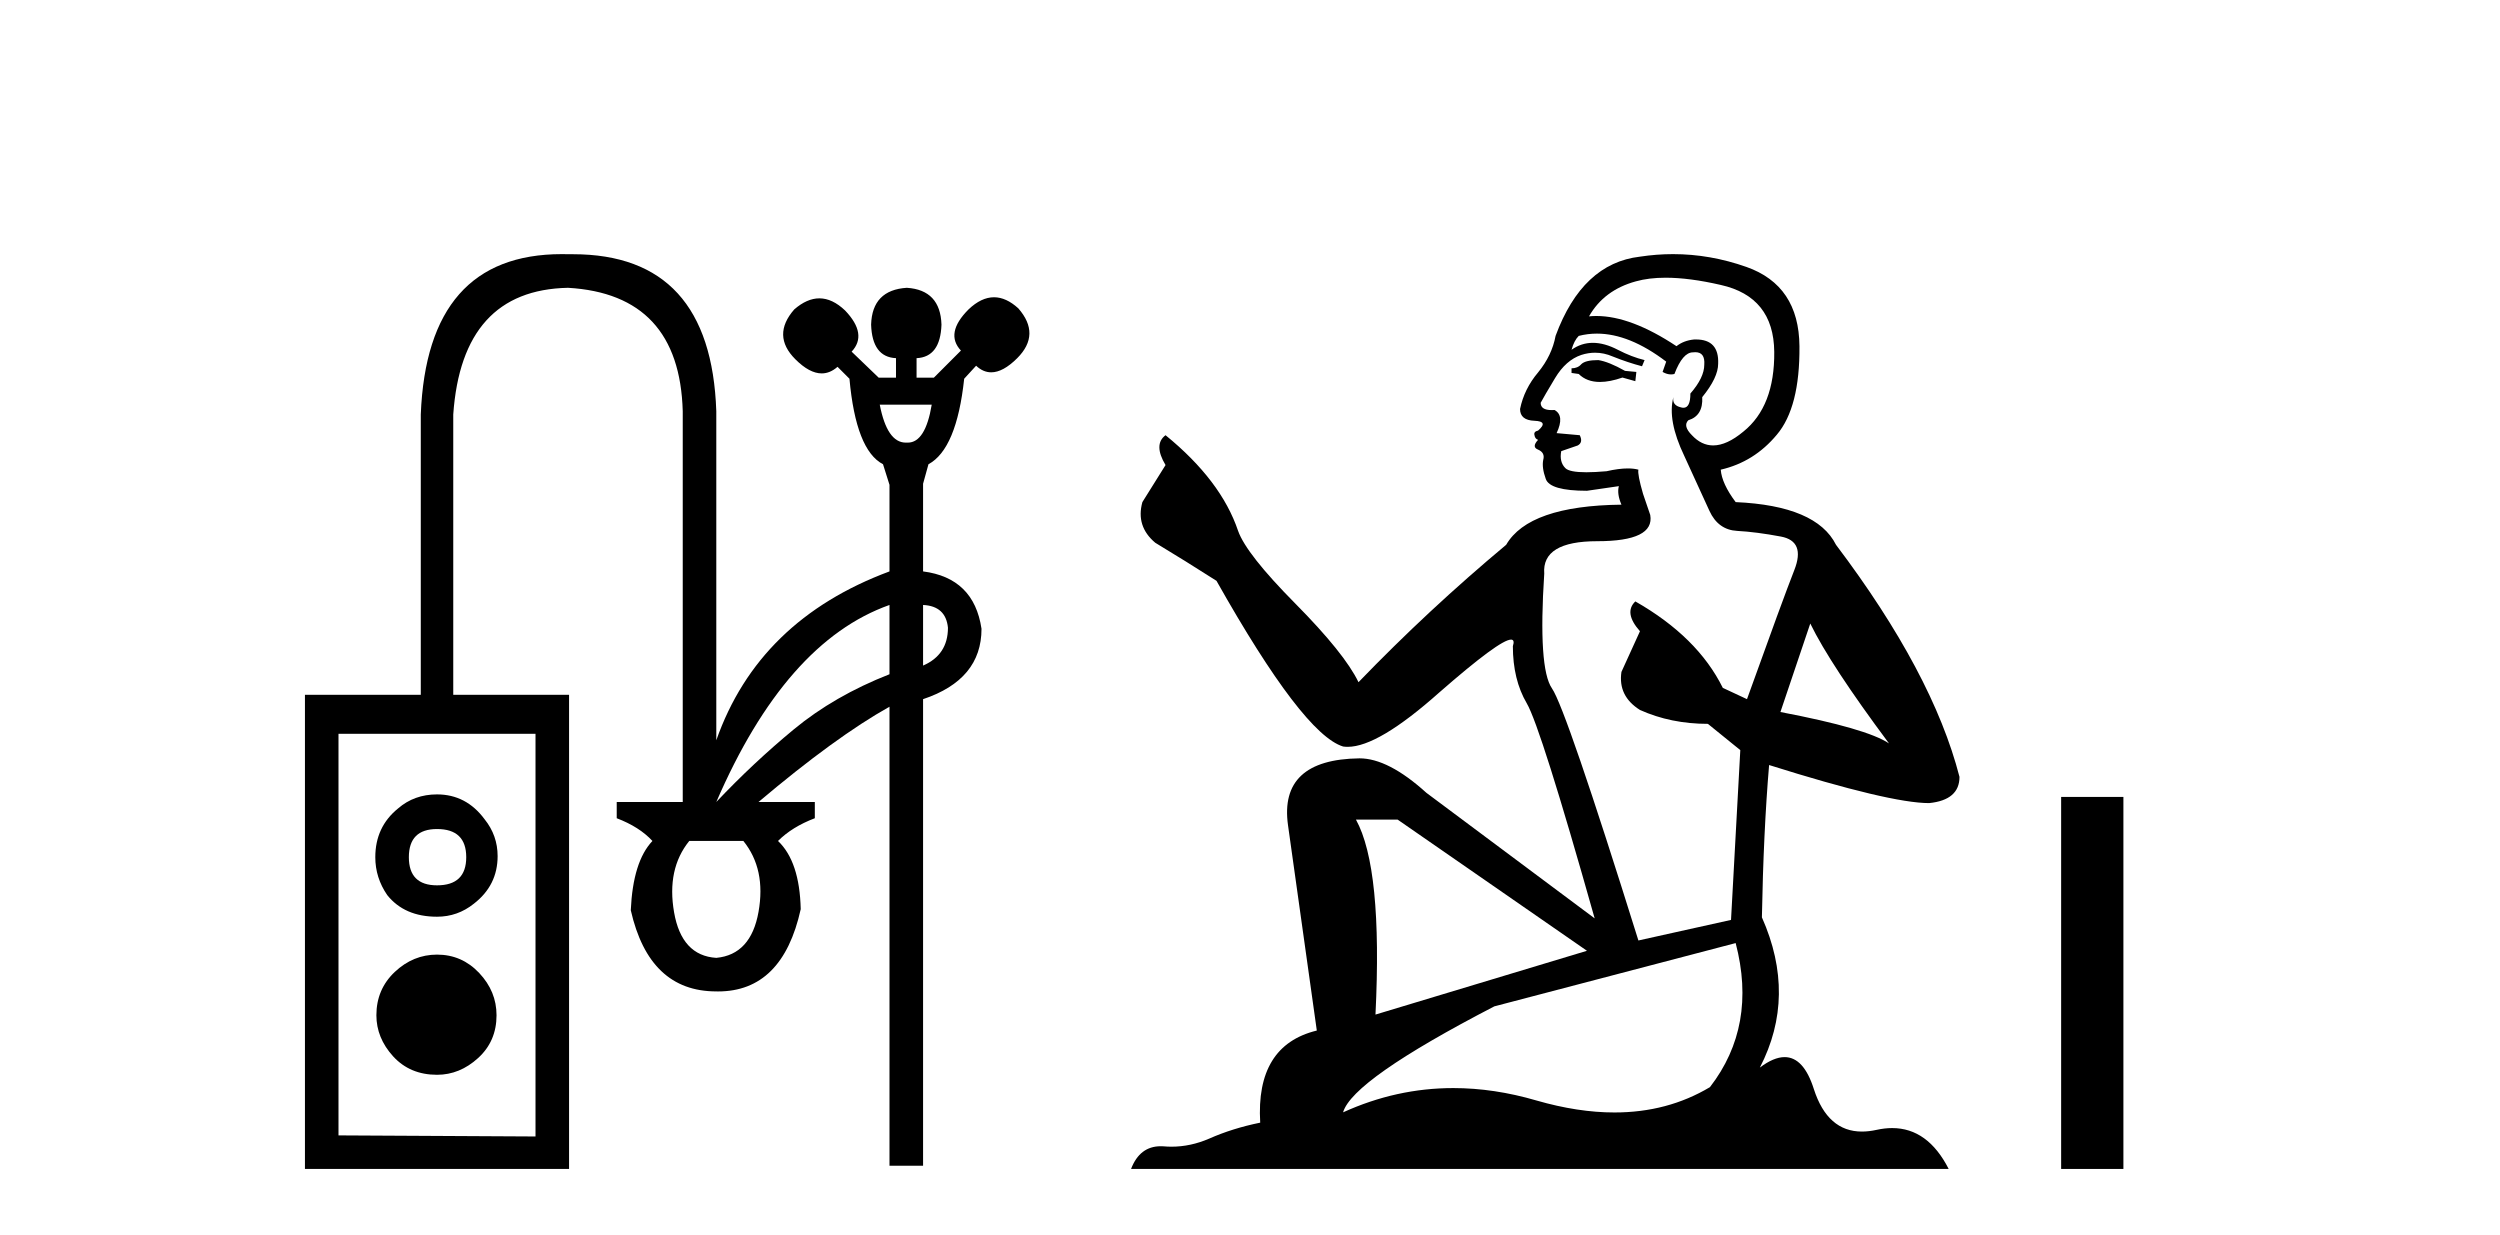 <?xml version='1.0' encoding='UTF-8' standalone='yes'?><svg xmlns='http://www.w3.org/2000/svg' xmlns:xlink='http://www.w3.org/1999/xlink' width='83.0' height='41.0' ><path d='M 30.933 13.436 C 30.793 14.275 30.529 14.695 30.139 14.695 C 30.128 14.695 30.118 14.695 30.107 14.694 C 30.095 14.695 30.083 14.695 30.072 14.695 C 29.659 14.695 29.371 14.275 29.208 13.436 ZM 30.646 20.085 C 31.149 20.109 31.424 20.36 31.472 20.84 C 31.472 21.439 31.197 21.858 30.646 22.097 L 30.646 20.085 ZM 29.531 20.085 L 29.531 22.385 C 28.31 22.864 27.249 23.475 26.351 24.218 C 25.452 24.961 24.596 25.763 23.781 26.626 C 25.315 23.08 27.231 20.9 29.531 20.085 ZM 14.509 27.524 C 15.156 27.524 15.479 27.836 15.479 28.459 C 15.479 29.082 15.156 29.393 14.509 29.393 C 13.886 29.393 13.574 29.082 13.574 28.459 C 13.574 27.836 13.886 27.524 14.509 27.524 ZM 14.509 26.374 C 14.006 26.374 13.574 26.53 13.215 26.841 C 12.712 27.249 12.46 27.788 12.46 28.459 C 12.46 28.914 12.592 29.333 12.856 29.717 C 13.239 30.196 13.79 30.435 14.509 30.435 C 14.964 30.435 15.371 30.292 15.731 30.004 C 16.258 29.597 16.521 29.07 16.521 28.423 C 16.521 27.968 16.378 27.56 16.09 27.201 C 15.683 26.65 15.156 26.374 14.509 26.374 ZM 24.68 27.92 C 25.183 28.543 25.351 29.327 25.183 30.274 C 25.015 31.22 24.548 31.729 23.781 31.801 C 23.014 31.753 22.547 31.25 22.38 30.292 C 22.212 29.333 22.38 28.543 22.883 27.92 ZM 14.509 31.693 C 13.982 31.693 13.514 31.885 13.107 32.268 C 12.7 32.652 12.496 33.131 12.496 33.706 C 12.496 34.209 12.682 34.664 13.053 35.072 C 13.425 35.479 13.91 35.683 14.509 35.683 C 15.012 35.683 15.467 35.497 15.874 35.126 C 16.282 34.754 16.485 34.281 16.485 33.706 C 16.485 33.179 16.294 32.712 15.91 32.304 C 15.527 31.897 15.06 31.693 14.509 31.693 ZM 17.779 24.362 L 17.779 37.731 L 11.238 37.695 L 11.238 24.362 ZM 18.655 8.437 C 15.672 8.437 14.11 10.211 13.97 13.76 L 13.97 23.068 L 10.124 23.068 L 10.124 38.809 L 18.893 38.809 L 18.893 23.068 L 15.048 23.068 L 15.048 13.76 C 15.24 11.004 16.509 9.603 18.857 9.555 C 21.325 9.698 22.595 11.064 22.667 13.652 L 22.667 26.626 L 20.475 26.626 L 20.475 27.165 C 20.978 27.357 21.373 27.608 21.661 27.92 C 21.229 28.375 20.99 29.142 20.942 30.22 C 21.349 32.017 22.296 32.915 23.781 32.915 C 23.8 32.916 23.819 32.916 23.837 32.916 C 25.267 32.916 26.182 32.005 26.584 30.184 C 26.56 29.13 26.309 28.375 25.83 27.92 C 26.141 27.608 26.548 27.357 27.052 27.165 L 27.052 26.626 L 25.183 26.626 C 26.884 25.188 28.333 24.134 29.531 23.463 L 29.531 38.702 L 30.646 38.702 L 30.646 23.212 C 31.939 22.78 32.586 22.002 32.586 20.876 C 32.419 19.749 31.772 19.115 30.646 18.971 L 30.646 16.06 L 30.825 15.413 C 31.448 15.077 31.844 14.131 32.011 12.574 L 32.407 12.142 C 32.562 12.288 32.729 12.361 32.908 12.361 C 33.171 12.361 33.459 12.204 33.772 11.891 C 34.299 11.364 34.311 10.812 33.808 10.237 C 33.539 9.992 33.27 9.869 33.001 9.869 C 32.719 9.869 32.437 10.004 32.155 10.273 C 31.628 10.801 31.544 11.256 31.903 11.639 L 31.005 12.538 L 30.43 12.538 L 30.43 11.891 C 30.957 11.867 31.233 11.495 31.257 10.777 C 31.233 10.01 30.849 9.603 30.107 9.555 C 29.34 9.603 28.944 10.01 28.921 10.777 C 28.944 11.495 29.22 11.867 29.747 11.891 L 29.747 12.538 L 29.172 12.538 L 28.274 11.675 C 28.633 11.292 28.561 10.836 28.058 10.309 C 27.776 10.04 27.491 9.905 27.203 9.905 C 26.928 9.905 26.65 10.028 26.369 10.273 C 25.866 10.848 25.878 11.4 26.405 11.927 C 26.718 12.24 27.01 12.397 27.281 12.397 C 27.466 12.397 27.641 12.324 27.806 12.178 L 28.202 12.574 C 28.345 14.155 28.717 15.101 29.316 15.413 L 29.531 16.096 L 29.531 18.971 C 26.632 20.049 24.716 21.918 23.781 24.577 L 23.781 13.652 C 23.663 10.177 22.076 8.44 19.019 8.44 C 18.977 8.44 18.936 8.44 18.893 8.44 C 18.813 8.438 18.733 8.437 18.655 8.437 Z' style='fill:#000000;stroke:none' /><path d='M 53.063 11.955 Q 52.636 11.955 52.499 12.091 Q 52.38 12.228 52.175 12.228 L 52.175 12.382 L 52.414 12.416 Q 52.679 12.681 53.118 12.681 Q 53.444 12.681 53.866 12.535 L 54.293 12.655 L 54.327 12.348 L 53.951 12.313 Q 53.405 12.006 53.063 11.955 ZM 55.3 9.22 Q 56.089 9.22 57.129 9.46 Q 58.888 9.853 58.905 11.681 Q 58.922 13.492 57.88 14.329 Q 57.329 14.788 56.877 14.788 Q 56.488 14.788 56.172 14.449 Q 55.864 14.141 56.052 13.953 Q 56.548 13.8 56.514 13.185 Q 57.043 12.535 57.043 12.074 Q 57.076 11.27 56.305 11.27 Q 56.273 11.27 56.24 11.271 Q 55.899 11.305 55.659 11.493 Q 54.148 10.491 52.999 10.491 Q 52.875 10.491 52.755 10.503 L 52.755 10.503 Q 53.251 9.631 54.31 9.341 Q 54.742 9.22 55.3 9.22 ZM 60.101 20.701 Q 60.767 22.068 62.715 24.682 Q 61.98 24.186 59.11 23.639 L 60.101 20.701 ZM 53.018 11.076 Q 54.095 11.076 55.318 12.006 L 55.198 12.348 Q 55.342 12.431 55.477 12.431 Q 55.535 12.431 55.591 12.416 Q 55.864 11.698 56.206 11.698 Q 56.247 11.693 56.284 11.693 Q 56.613 11.693 56.582 12.108 Q 56.582 12.535 56.121 13.065 Q 56.121 13.538 55.891 13.538 Q 55.855 13.538 55.813 13.526 Q 55.506 13.458 55.557 13.185 L 55.557 13.185 Q 55.352 13.953 55.916 15.132 Q 56.462 16.328 56.753 16.96 Q 57.043 17.592 57.675 17.626 Q 58.307 17.66 59.127 17.814 Q 59.947 17.968 59.572 18.925 Q 59.196 19.881 58 23.212 L 57.197 22.837 Q 56.36 21.145 54.293 19.967 L 54.293 19.967 Q 53.9 20.342 54.447 20.957 L 53.832 22.307 Q 53.712 23.11 54.447 23.571 Q 55.472 24.032 56.702 24.032 L 57.778 24.904 L 57.47 30.541 L 54.395 31.224 Q 51.987 23.52 51.525 22.854 Q 51.064 22.187 51.269 19.044 Q 51.184 17.968 53.029 17.968 Q 54.942 17.968 54.788 17.097 L 54.549 16.396 Q 54.361 15.747 54.395 15.593 Q 54.245 15.552 54.045 15.552 Q 53.746 15.552 53.336 15.645 Q 52.949 15.679 52.668 15.679 Q 52.106 15.679 51.97 15.542 Q 51.765 15.337 51.833 14.978 L 52.38 14.79 Q 52.567 14.688 52.448 14.449 L 51.679 14.38 Q 51.952 13.8 51.611 13.612 Q 51.56 13.615 51.514 13.615 Q 51.15 13.615 51.15 13.373 Q 51.269 13.15 51.628 12.553 Q 51.987 11.955 52.499 11.784 Q 52.729 11.71 52.956 11.71 Q 53.252 11.71 53.541 11.835 Q 54.054 12.04 54.515 12.16 L 54.6 11.955 Q 54.173 11.852 53.712 11.613 Q 53.268 11.382 52.883 11.382 Q 52.499 11.382 52.175 11.613 Q 52.26 11.305 52.414 11.152 Q 52.71 11.076 53.018 11.076 ZM 46.4 27.21 L 52.687 31.566 L 45.666 33.684 Q 45.905 28.816 45.017 27.21 ZM 57.624 31.31 Q 58.342 34.06 56.77 36.093 Q 55.362 36.934 53.6 36.934 Q 52.39 36.934 51.013 36.537 Q 49.601 36.124 48.25 36.124 Q 46.362 36.124 44.59 36.93 Q 44.897 35.854 49.612 33.411 L 57.624 31.31 ZM 55.546 8.437 Q 54.999 8.437 54.447 8.521 Q 52.533 8.743 51.645 11.152 Q 51.525 11.801 51.064 12.365 Q 50.603 12.911 50.466 13.578 Q 50.466 13.953 50.945 13.97 Q 51.423 13.988 51.064 14.295 Q 50.91 14.329 50.945 14.449 Q 50.962 14.568 51.064 14.603 Q 50.842 14.842 51.064 14.927 Q 51.303 15.03 51.235 15.269 Q 51.184 15.525 51.32 15.901 Q 51.457 16.294 52.687 16.294 L 53.746 16.14 L 53.746 16.14 Q 53.678 16.396 53.832 16.755 Q 50.757 16.789 50.005 18.087 Q 47.425 20.24 45.102 22.649 Q 44.641 21.692 43.001 20.035 Q 41.378 18.395 41.105 17.626 Q 40.541 15.952 38.696 14.449 Q 38.286 14.756 38.696 15.44 L 37.927 16.67 Q 37.705 17.472 38.354 18.019 Q 39.345 18.617 40.387 19.283 Q 43.257 24.374 44.59 24.784 Q 44.663 24.795 44.743 24.795 Q 45.758 24.795 47.784 22.99 Q 49.792 21.235 50.166 21.235 Q 50.298 21.235 50.227 21.453 Q 50.227 22.563 50.688 23.349 Q 51.15 24.135 52.943 30.49 L 47.357 26.322 Q 46.093 25.177 45.136 25.177 Q 42.454 25.211 42.762 27.398 L 43.718 34.214 Q 41.685 34.709 41.839 37.272 Q 40.917 37.46 40.148 37.801 Q 39.527 38.07 38.894 38.07 Q 38.761 38.07 38.628 38.058 Q 38.581 38.055 38.537 38.055 Q 37.84 38.055 37.551 38.809 L 64.696 38.809 Q 64.004 37.452 62.82 37.452 Q 62.573 37.452 62.305 37.511 Q 62.046 37.568 61.816 37.568 Q 60.675 37.568 60.221 36.161 Q 59.884 35.096 59.249 35.096 Q 58.887 35.096 58.427 35.444 Q 59.657 33.069 58.495 30.456 Q 58.547 27.62 58.734 25.399 Q 62.749 26.663 64.047 26.663 Q 65.055 26.561 65.055 25.792 Q 64.167 22.341 60.955 18.087 Q 60.306 16.789 57.624 16.67 Q 57.163 16.055 57.129 15.593 Q 58.239 15.337 58.991 14.432 Q 59.759 13.526 59.742 11.493 Q 59.725 9.478 57.983 8.863 Q 56.776 8.437 55.546 8.437 Z' style='fill:#000000;stroke:none' /><path d='M 68.43 26.458 L 68.43 38.809 L 70.497 38.809 L 70.497 26.458 Z' style='fill:#000000;stroke:none' /></svg>